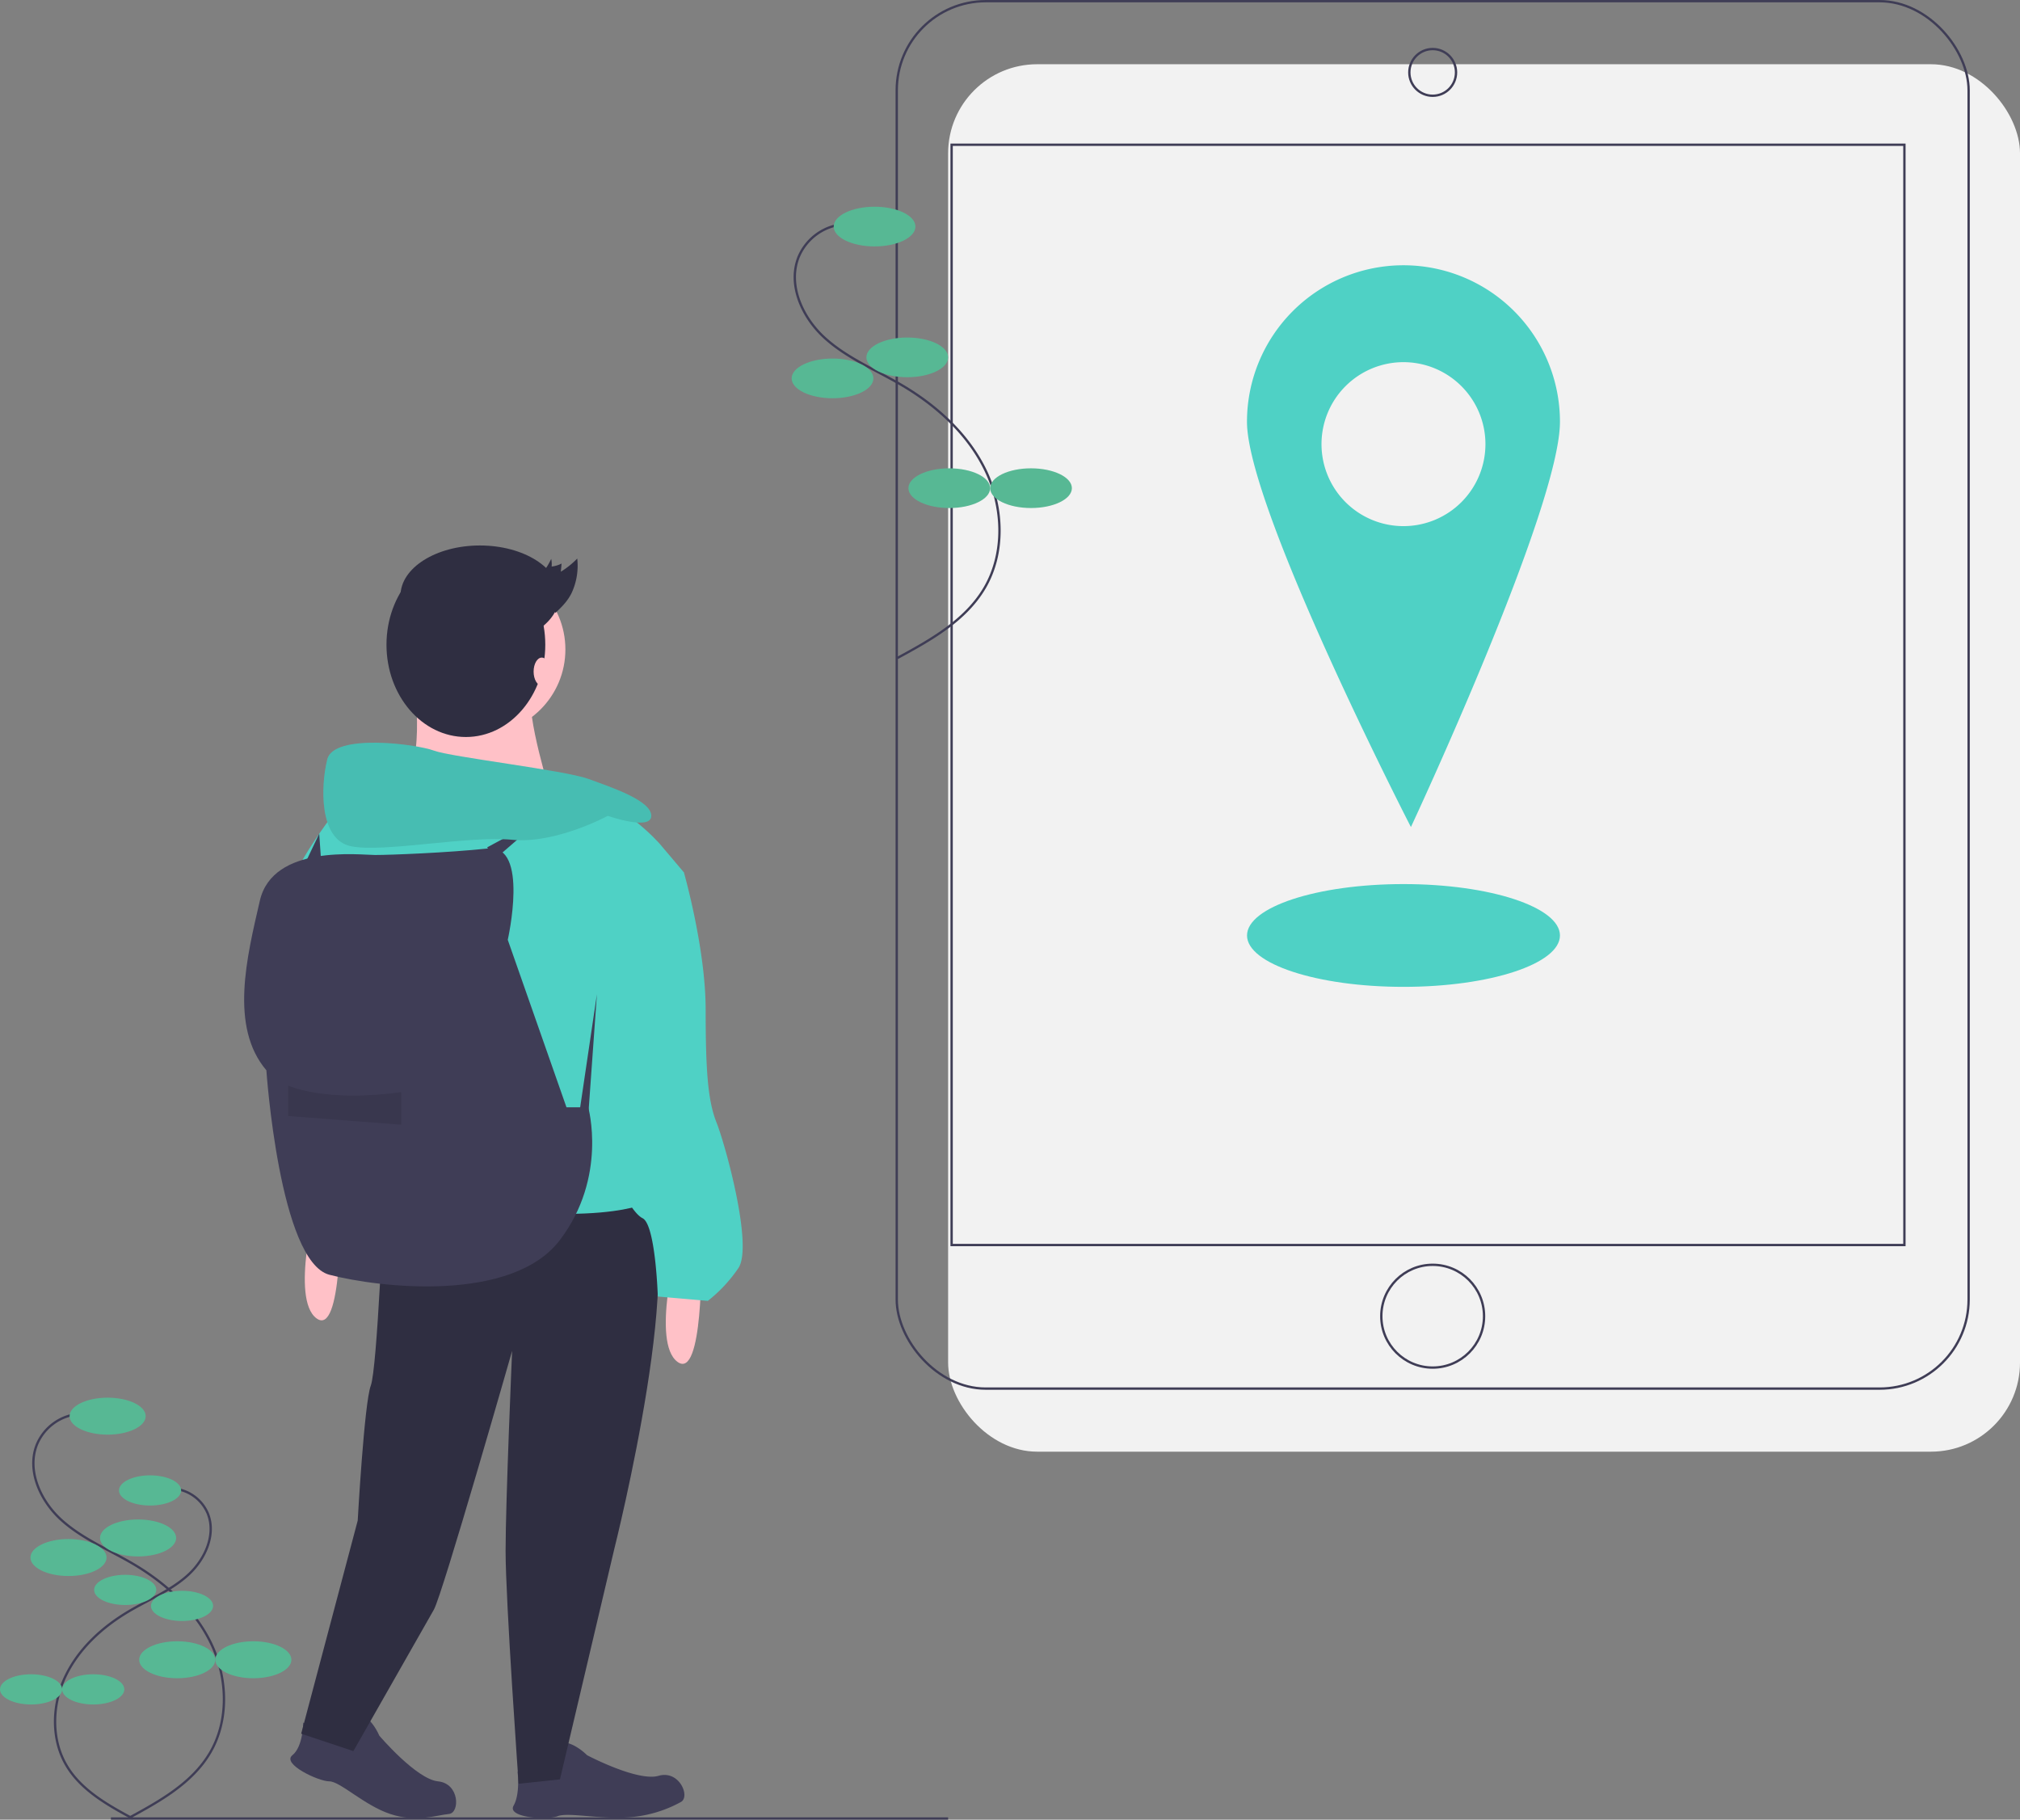 <svg id="ba9aa534-a335-424f-8f2e-8246f5cf478e" data-name="Layer 1" xmlns="http://www.w3.org/2000/svg" width="865" height="779.064" viewBox="0 0 865 779.064"><rect x="0" y="0" width="865" height="779.064" fill="#808080" stroke="none"/><title>traveling</title><rect x="406" y="27.5" width="459" height="594" rx="38.142" fill="#f2f2f2"/><rect x="384" y="0.5" width="459" height="594" rx="38.142" fill="none" stroke="#3f3d56" stroke-miterlimit="10"/><rect x="407.5" y="61.971" width="408" height="471.059" fill="none" stroke="#3f3d56" stroke-miterlimit="10"/><circle cx="613.5" cy="31" r="10" fill="none" stroke="#3f3d56" stroke-miterlimit="10"/><circle cx="613.5" cy="563.5" r="22" fill="none" stroke="#3f3d56" stroke-miterlimit="10"/><path d="M768.49,174.035a67.01,67.01,0,0,0-67.01,67.01c0,37.008,70.201,173.507,70.201,173.507S835.5,278.053,835.5,241.045A67.01,67.01,0,0,0,768.49,174.035Zm0,111.683a35.1,35.1,0,1,1,35.1-35.1A35.1,35.1,0,0,1,768.49,285.718Z" transform="translate(-167.5 -60.468)" fill="#4fd1c5"/><ellipse cx="601" cy="400.5" rx="67" ry="22" fill="#4fd1c5"/><path d="M529.381,156.425a22.982,22.982,0,0,0-19.81,13.851c-4.954,11.974,1.425,26.039,10.999,34.77s21.874,13.722,33.048,20.282c15.01,8.811,28.497,21.043,36.007,36.744s8.309,35.15-.519,50.15c-8.194,13.922-23.093,22.255-37.302,29.94" transform="translate(-167.5 -60.468)" fill="none" stroke="#3f3d56" stroke-miterlimit="10"/><ellipse cx="374.5" cy="97" rx="17.5" ry="8.5" fill="#57b894"/><ellipse cx="388.5" cy="153" rx="17.5" ry="8.5" fill="#57b894"/><ellipse cx="356.5" cy="162" rx="17.5" ry="8.5" fill="#57b894"/><ellipse cx="406.5" cy="209" rx="17.5" ry="8.5" fill="#57b894"/><ellipse cx="441.5" cy="209" rx="17.5" ry="8.5" fill="#57b894"/><line x1="47.491" y1="778.564" x2="406" y2="778.564" fill="none" stroke="#3f3d56" stroke-miterlimit="10"/><path d="M201.843,665.791a21.401,21.401,0,0,0-18.447,12.898c-4.613,11.15,1.326,24.247,10.242,32.378s20.369,12.778,30.774,18.887c13.977,8.205,26.536,19.595,33.529,34.216s7.737,32.732-.483,46.699c-7.63,12.964-21.504,20.724-34.736,27.88" transform="translate(-167.5 -60.468)" fill="none" stroke="#3f3d56" stroke-miterlimit="10"/><ellipse cx="46.094" cy="606.294" rx="16.296" ry="7.915" fill="#57b894"/><ellipse cx="59.131" cy="658.44" rx="16.296" ry="7.915" fill="#57b894"/><ellipse cx="29.333" cy="666.821" rx="16.296" ry="7.915" fill="#57b894"/><ellipse cx="75.892" cy="710.587" rx="16.296" ry="7.915" fill="#57b894"/><ellipse cx="108.484" cy="710.587" rx="16.296" ry="7.915" fill="#57b894"/><path d="M241.357,697.77a17.477,17.477,0,0,1,15.065,10.533c3.767,9.106-1.083,19.802-8.364,26.442s-16.634,10.435-25.132,15.424c-11.414,6.701-21.671,16.003-27.382,27.943s-6.319,26.731.395,38.138c6.231,10.588,17.561,16.924,28.367,22.768" transform="translate(-167.5 -60.468)" fill="none" stroke="#3f3d56" stroke-miterlimit="10"/><ellipse cx="64.26" cy="638.095" rx="13.308" ry="6.464" fill="#57b894"/><ellipse cx="53.613" cy="680.681" rx="13.308" ry="6.464" fill="#57b894"/><ellipse cx="77.949" cy="687.526" rx="13.308" ry="6.464" fill="#57b894"/><ellipse cx="39.925" cy="723.268" rx="13.308" ry="6.464" fill="#57b894"/><ellipse cx="13.308" cy="723.268" rx="13.308" ry="6.464" fill="#57b894"/><path d="M297.346,797.972s9.312,4.656,15.83,5.587,10.185-5.662,8.817-7.953,4.22-.428,7.944,7.953c0,0,15.83,18.624,25.142,19.555s9.385,13.538,4.656,13.968c-5.122.466-13.968,3.725-25.142,0s-21.417-13.968-26.073-13.968-20.486-7.45-15.83-11.174S297.346,797.972,297.346,797.972Z" transform="translate(-167.5 -60.468)" fill="#3f3d56"/><path d="M389.124,819.011a51.713,51.713,0,0,0,14.208-.872c6.398-1.555,7.355-9.038,5.235-10.657s3.759-1.964,10.329,4.436c0,0,21.612,11.417,30.605,8.826s13.739,9.087,9.508,11.242a53.949,53.949,0,0,1-23.325,6.581c-11.759.689-25.093-2.269-29.416-.541s-21.788.687-18.847-4.5S389.124,819.011,389.124,819.011Z" transform="translate(-167.5 -60.468)" fill="#3f3d56"/><circle cx="205.794" cy="278.048" r="36.317" fill="#ffc1c7"/><path d="M344.892,352.95s5.587,39.11-7.45,44.697,66.115,3.725,66.115,3.725-11.174-35.385-8.381-44.697S344.892,352.95,344.892,352.95Z" transform="translate(-167.5 -60.468)" fill="#ffc1c7"/><path d="M331.856,575.505s-2.794,70.771-5.587,78.22-5.587,57.734-5.587,57.734l-24.211,91.257,22.349,7.45S349.548,756.156,353.273,749.638s33.523-110.812,33.523-110.812-2.794,64.252-2.794,85.67,5.587,99.638,5.587,99.638l17.693-1.862,23.28-98.706s33.523-133.161,11.174-148.06S331.856,575.505,331.856,575.505Z" transform="translate(-167.5 -60.468)" fill="#2f2e41"/><path d="M467.81,597.853s.931,54.009-10.243,45.628,0-50.284,0-50.284Z" transform="translate(-167.5 -60.468)" fill="#ffc1c7"/><path d="M313.232,579.229s.931,54.009-10.243,45.628,0-50.284,0-50.284Z" transform="translate(-167.5 -60.468)" fill="#ffc1c7"/><path d="M450.117,421.858s-18.624-21.417-34.454-18.624-102.431,1.862-102.431,1.862-28.867,36.317-21.417,43.766,31.661,139.679,31.661,139.679,64.252-8.381,86.601-8.381,31.661-3.725,31.661-3.725-29.798-59.596-15.83-86.601S460.36,433.963,460.36,433.963Z" transform="translate(-167.5 -60.468)" fill="#4fd1c5"/><path d="M444.53,428.376l15.83,5.587S469.672,466.555,469.672,492.628s.931,39.11,4.656,48.422,15.83,53.078,9.312,62.39a62.096,62.096,0,0,1-13.037,13.968l-21.417-1.862s-.931-30.729-6.518-33.523-13.037-20.486-13.037-20.486-17.693-56.803-6.518-75.427S444.53,428.376,444.53,428.376Z" transform="translate(-167.5 -60.468)" fill="#4fd1c5"/><path d="M384.933,462.83s9.312-40.972-8.381-39.11-41.904,2.794-48.422,2.794-43.766-4.656-49.353,19.555-13.037,54.009,2.794,72.633c0,0,5.587,81.945,27.005,87.532s78.22,12.106,98.706-14.899,12.106-56.803,12.106-56.803H410.076Z" transform="translate(-167.5 -60.468)" fill="#3f3d56"/><polygon points="248.163 475.927 255.612 425.642 251.888 477.789 248.163 475.927" fill="#3f3d56"/><path d="M290.883,525.22s15.83,7.45,48.422,2.794v13.968l-48.422-3.725Z" transform="translate(-167.5 -60.468)" opacity="0.1"/><polygon points="208.587 362.787 232.798 349.75 212.312 367.443 208.587 362.787" fill="#3f3d56"/><path d="M427.768,409.752s18.624,6.518,18.624,0-16.761-12.105-27.005-15.83-58.665-9.312-66.115-12.106-42.835-7.45-45.628,3.725-3.725,34.454,10.243,37.248,50.284-4.656,68.908-2.794S427.768,409.752,427.768,409.752Z" transform="translate(-167.5 -60.468)" fill="#4fd1c5"/><path d="M427.768,409.752s18.624,6.518,18.624,0-16.761-12.105-27.005-15.83-58.665-9.312-66.115-12.106-42.835-7.45-45.628,3.725-3.725,34.454,10.243,37.248,50.284-4.656,68.908-2.794S427.768,409.752,427.768,409.752Z" transform="translate(-167.5 -60.468)" opacity="0.1"/><polygon points="130.367 370.236 136.696 356.942 137.817 373.03 130.367 370.236" fill="#3f3d56"/><ellipse cx="199.5" cy="276.032" rx="34" ry="39.5" fill="#2f2e41"/><ellipse cx="205.5" cy="255.032" rx="34" ry="21.5" fill="#2f2e41"/><ellipse cx="232" cy="287.532" rx="3.5" ry="6" fill="#ffc1c7"/><path d="M394.618,310.086c3.577-1.958,6.632-5.497,8.92-10.332a10.901,10.901,0,0,1,.179,3.27,12.384,12.384,0,0,0,4.258-1.284l-.319,3.486a35.955,35.955,0,0,0,7.029-5.628,27.674,27.674,0,0,1-2.462,14.858c-1.855,3.663-4.376,6.046-6.871,8.393" transform="translate(-167.5 -60.468)" fill="#2f2e41"/></svg>